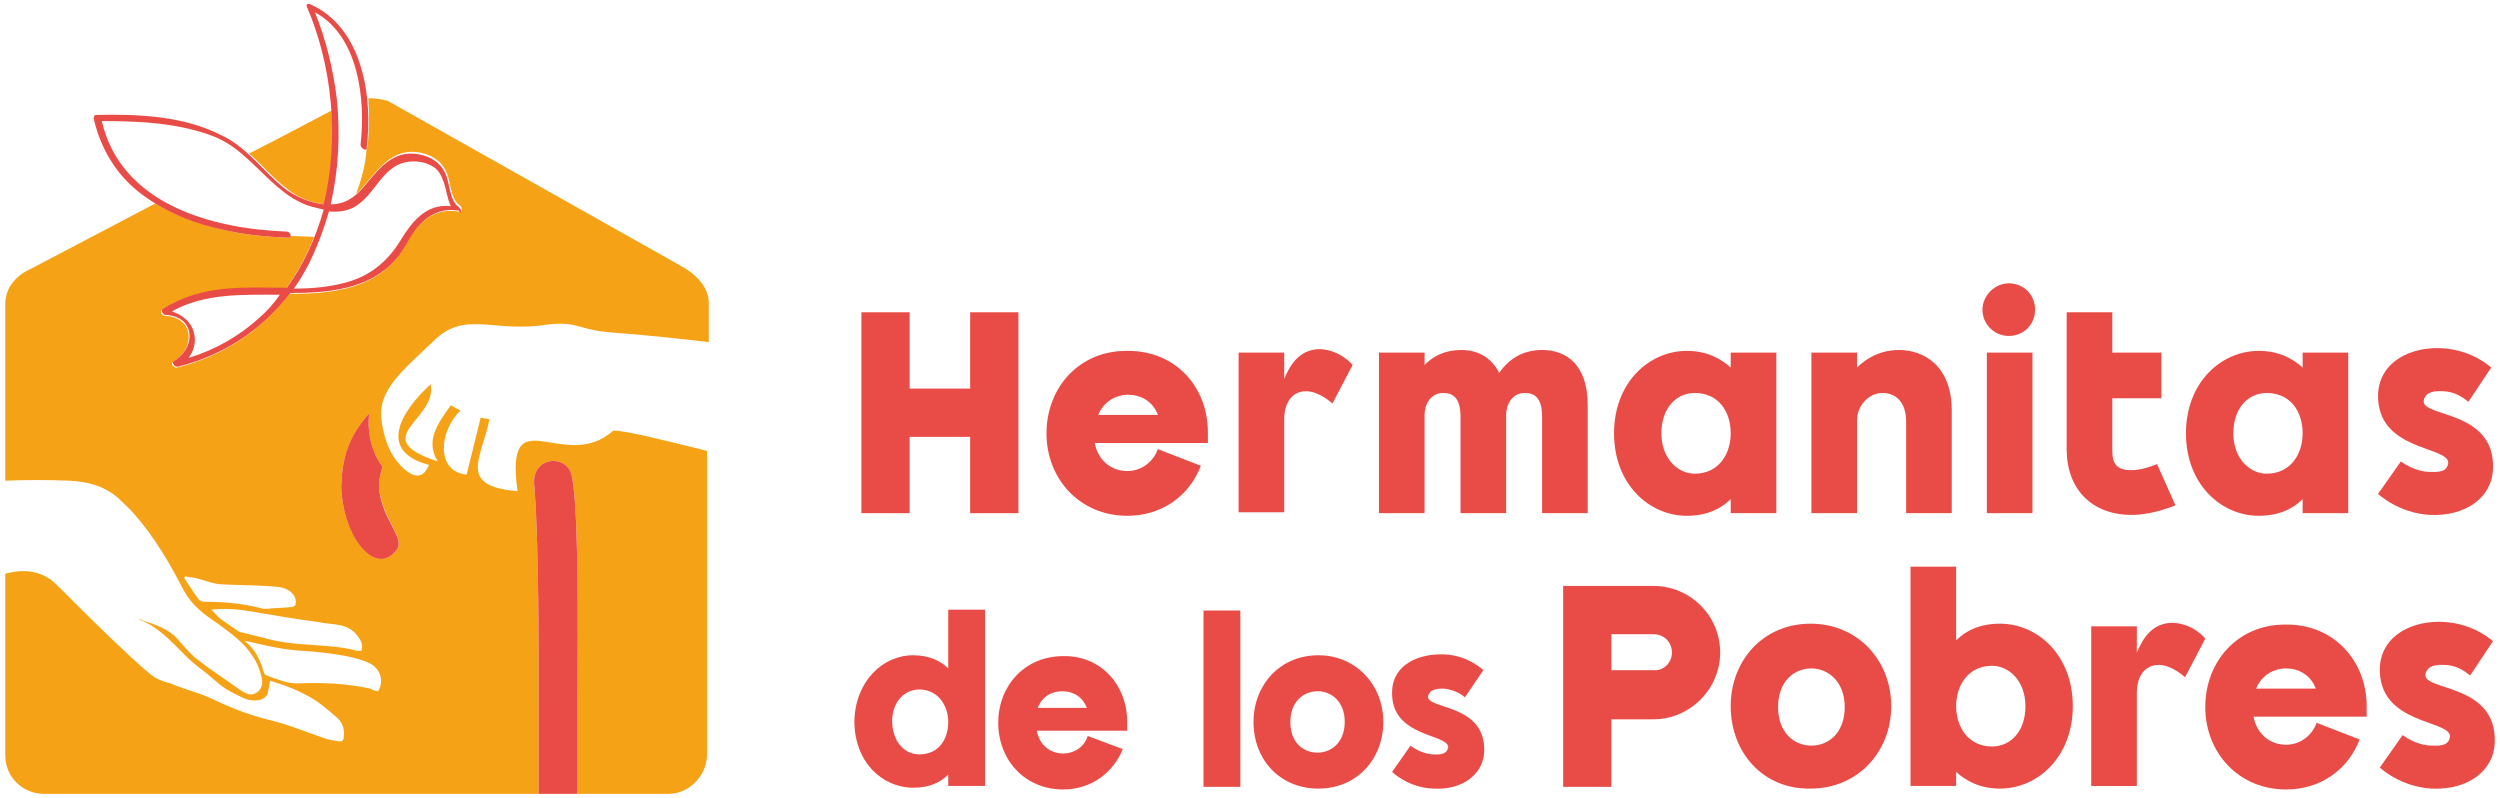 <?xml version="1.0" encoding="UTF-8"?>
<svg xmlns="http://www.w3.org/2000/svg" xmlns:xlink="http://www.w3.org/1999/xlink" version="1.1" id="Capa_1" x="0px" y="0px" width="285px" height="91px" viewBox="0 0 285 91" style="enable-background:new 0 0 285 91;" xml:space="preserve">
<style type="text/css">
	.st0{fill:#F6A217;}
	.st1{fill:#E94C47;}
</style>
<g>
	<path class="st0" d="M32.7,21.5c-1.6-1.2-2.8-2.7-4.3-4l3.5-1.8c0,0,0,0,0,0l5.9-3.1c0.3,3.6,0,7.2-0.8,10.7   C35.4,23.1,33.9,22.5,32.7,21.5 M43.6,53.2c-1.2-1.6-1.8-3.9-1.5-6.1c-2.4,2.7-3.1,5.2-3.2,8.4h0c0.2,5.8,4,10.3,6.3,7.2   c1.1-1.4-1.7-3.5-2-7.3C43.2,54.6,43.4,53.9,43.6,53.2 M43.1,78.8c0.7-1.1,0.3-2.6-1-3.2c-0.8-0.4-1.7-0.6-2.6-0.8   c-1.6-0.3-3.3-0.5-4.9-0.6c-2.2-0.1-4.3-0.6-6.4-1.1c-0.2,0-0.2,0-0.4-0.1c1.3,1,1.8,2.1,2.3,3.7c0,0.1,0.2,0.3,0.3,0.3   c1.1,0.4,2.5,1,3.7,0.9c2.7-0.1,5.4,0,8.1,0.6C42.6,78.7,42.8,78.8,43.1,78.8 M27.1,71.9c0.1,0.1,0.3,0.2,0.5,0.2   c1.2,0.3,2.4,0.6,3.6,0.9c0.9,0.2,1.8,0.3,2.7,0.4c2.3,0.2,4.6,0.2,6.9,0.8c0.1,0,0.3,0,0.4,0c0.2-0.6,0-1.1-0.3-1.5   c-0.5-0.8-1.2-1.2-2-1.4c-0.9-0.2-1.8-0.2-2.7-0.4c-2.3-0.3-4.7-0.7-7-1.1c-1.6-0.3-3.3-0.5-5.1-0.3c0.4,0.4,0.7,0.8,1.1,1.1   C25.9,71.1,26.5,71.5,27.1,71.9 M22.7,68.4c0.1,0.1,0.4,0.2,0.6,0.2c2.3,0,4.5,0.2,6.7,0.8c0.2,0,0.3,0,0.5,0   c0.9-0.1,1.8-0.1,2.8-0.2c0.2,0,0.4-0.2,0.4-0.4c0.1-0.6-0.2-1.1-0.8-1.5c-0.8-0.5-1.7-0.4-2.6-0.5c-1.8-0.1-3.6-0.1-5.3-0.2   c-0.9-0.1-1.8-0.5-2.7-0.7c-0.4-0.1-0.8-0.1-1.2-0.2c0,0.1-0.1,0.1-0.1,0.2C21.6,66.8,22.1,67.6,22.7,68.4 M65,53.7   c-0.9-1.9-4.4-1.5-4.1,1.6c0.6,7,0.5,23.5,0.5,25.6v9.6h4.4v-9.6C65.9,71.7,66,55.7,65,53.7 M49.4,38.9c-3.3,3.2-6.4,5.5-5.9,9   c0,0,0.2,2.4,1.4,4.2c0.6,0.9,2.9,3.7,4,0.9c-6-1.6-3.1-6.2,0.2-9.2c0.8,4.1-7.4,6.1,0.8,8.8c-1.4-2.3-0.1-4.2,1.5-6.4   c0.3,0.2,0.7,0.4,1.1,0.6c-2.5,2.4-2.8,7,0.7,7.3c0,0,1.6-6.5,1.6-6.5c0.3,0.1,0.6,0.1,1,0.2c-0.9,4.5-3.7,7.6,3.2,8.2   c-1.5-11,5.3-1.9,10.9-6.9c1-0.1,5.5,1,10.7,2.3V86c0,2.4-2,4.5-4.4,4.5H5c-2.4,0-4.4-1.9-4.4-4.4V65.4c0.3-0.1,0.6-0.1,0.9-0.2   c1.9-0.3,3.6,0.1,5,1.5c2.1,2.1,4.2,4.2,6.4,6.3c1.4,1.3,2.8,2.7,4.3,3.9c0.6,0.5,1.4,0.8,2.2,1c1.4,0.6,3,1,4.4,1.6   c2.3,1.1,4.5,2,7,2.6c2.1,0.5,4.2,1.4,6.3,2.1c0.5,0.2,1,0.2,1.5,0.3c0.4,0.1,0.6-0.1,0.6-0.6c0.1-0.8-0.2-1.6-0.8-2.1   c-0.8-0.7-1.6-1.4-2.5-2c-1.8-1.1-3.2-1.6-5.1-2.2c-0.1,0.5-0.2,1.1-0.3,1.5c-0.4,0.9-1.8,0.9-2.7,0.5c-0.8-0.4-1.3-0.6-2.1-1.1   c-0.9-0.6-1.7-1.4-2.6-2.1c-0.7-0.5-1.4-1.1-2-1.7c-1.6-1.6-3.1-3.3-5.3-4.1c0.1,0,0.3,0,0.4,0.1c1.5,0.5,3,1,4,2.1   c0.8,0.9,1.6,1.9,2.6,2.6c1.4,1.1,3,2.1,4.5,3.2c0.6,0.4,1.2,0.8,1.9,0.4c0.7-0.4,0.8-1.2,0.6-1.9c-0.2-0.8-0.5-1.6-1-2.3   c-1-1.6-2.6-2.7-4.1-3.8C23.2,70,21.9,69,21,67.4c-1.6-3.1-3.4-6.2-5.7-8.8c-0.5-0.6-1.1-1.1-1.7-1.7c-1.6-1.5-3.6-2-5.7-2.1   c-2.4-0.1-4.9-0.1-7.3,0V34.7c0-1.9,1.2-3.3,3-4.1l14.1-7.4c2.5,1.5,5.4,2.5,8.2,3.1c2.3,0.5,4.6,0.7,6.9,0.8   c0.2,0,0.3-0.1,0.3-0.2l2.7,0.1c-0.8,2.1-1.9,4.1-3.2,5.9c-2.3,0-4.6-0.1-6.8,0.1c-2.6,0.2-5.1,0.9-7.3,2.3c0,0-0.1,0-0.1,0.1   c-0.2,0.2,0.2,0.7,0.5,0.6c1.3,0.1,2.5,0.8,2.6,2.2c0.1,1.3-0.7,2.4-1.8,3.1c-0.3,0.2,0.2,0.7,0.5,0.6c5.2-1.3,9.6-4.2,12.8-8.4   c4.3,0,9-0.4,12-3.8c1-1.1,1.5-2.5,2.5-3.7c1.2-1.4,2.7-2.2,4.6-1.9c0,0,0,0,0.1,0c0.5,0.3,0.6-0.4,0.2-0.7c-1-0.7-1-2.4-1.4-3.5   c-0.5-1.4-1.6-2.2-3.1-2.5c-3.1-0.6-4.7,1.8-6.5,3.9c-0.3,0.3-0.5,0.6-0.8,0.8c0.4-1.1,1.1-3.1,1.2-5.3c0.1,0,0.1-0.1,0.1-0.1   c0.2-1.7,0.2-3.6,0.1-5.5c0.8,0,1.5,0.1,2.2,0.3l33.4,18.8c1.5,0.8,3.2,2.3,3.2,4.2v4.5c-3.4-0.4-7.1-0.8-11.1-1.1   c-3.9-0.3-3.7-1.3-7.3-0.9C56.2,38,53,35.3,49.4,38.9"></path>
	<path class="st1" d="M43.2,55.4c0.2,3.8,3.1,5.9,2,7.3c-2.3,3.1-6.1-1.3-6.3-7.2h0c0.1-3.3,0.8-5.7,3.2-8.4   c-0.3,2.2,0.3,4.5,1.5,6.1C43.4,53.9,43.2,54.6,43.2,55.4 M61.4,80.9v9.6h4.4v-9.6c0.1-9.2,0.2-25.1-0.8-27.2   c-0.9-1.9-4.4-1.5-4.1,1.6C61.5,62.2,61.4,78.8,61.4,80.9"></path>
	<path class="st1" d="M45.6,27.5c-1.3,2.1-3.1,3.7-5.5,4.5c-2.1,0.7-4.4,0.9-6.6,0.9c0.6-0.8,1.1-1.7,1.6-2.6c1-2,1.8-4.1,2.4-6.2   c1,0.1,2,0,2.9-0.5c2.3-1.3,3.1-4.5,5.8-5.1c1-0.2,2.1-0.1,3,0.4c0.8,0.4,1.1,1.1,1.4,1.9c0.3,0.9,0.4,1.9,0.8,2.7   C48.6,23.2,47,25.2,45.6,27.5 M29.6,36.2c-2.3,2.1-5.1,3.7-8.1,4.6c0.6-0.8,0.9-1.8,0.6-2.9c-0.3-1.2-1.3-2-2.5-2.4   c3.7-2.1,8.1-1.9,12.3-1.9C31.3,34.5,30.5,35.4,29.6,36.2 M52.3,23.6c-1-0.7-1-2.4-1.4-3.5c-0.5-1.4-1.6-2.2-3.1-2.5   c-3.1-0.6-4.7,1.8-6.5,3.9c-1,1.1-2.1,1.8-3.6,1.8c0,0,0,0,0,0c0.9-3.9,1.1-8,0.7-12C38,8,37.2,4.6,35.9,1.4c5,2.7,5.8,10,5.2,15.1   c0,0.4,0.7,0.8,0.7,0.4c0.7-5.8-0.4-13.7-6.4-16.4c-0.2-0.1-0.6-0.1-0.4,0.3c2.9,6.8,3.7,15,1.9,22.5c-1.6-0.2-3-0.8-4.3-1.7   c-2.5-1.9-4.3-4.7-7.2-6.1C21,13.2,15.8,13,11,13.1c-0.2,0-0.3,0.1-0.3,0.3c0,0-0.1,0.1,0,0.2c0.8,3.4,2.6,6.4,5.4,8.5   c2.9,2.2,6.3,3.5,9.8,4.2c2.3,0.5,4.6,0.7,6.9,0.8c0.6,0,0.3-0.7-0.1-0.7c-8.5-0.3-18.9-3.1-21.1-12.6c4.3,0,8.8,0.2,12.9,1.8   c3.1,1.3,5,4,7.5,6c1.2,1,2.6,1.8,4.1,2.1c0.3,0.1,0.5,0.1,0.8,0.2c-0.9,3.2-2.3,6.3-4.2,8.9c-2.3,0-4.6-0.1-6.8,0.1   c-2.6,0.2-5.1,0.9-7.3,2.3c0,0-0.1,0-0.1,0.1c-0.2,0.2,0.2,0.7,0.5,0.6c1.3,0.1,2.5,0.8,2.6,2.2c0.1,1.3-0.7,2.4-1.8,3.1   c-0.3,0.2,0.2,0.7,0.5,0.6c5.2-1.3,9.6-4.2,12.8-8.4c4.3,0,9-0.4,12-3.8c1-1.1,1.5-2.5,2.5-3.7c1.2-1.4,2.7-2.2,4.6-1.9   c0,0,0,0,0.1,0C52.6,24.6,52.7,23.9,52.3,23.6"></path>
	<g>
		<g>
			<path class="st1" d="M110.6,35.6h5.5v22.9h-5.5v-8.7h-6.9v8.7h-5.5V35.6h5.5v8.7h6.9V35.6z"></path>
			<path class="st1" d="M137.7,49.3v1.2h-12.9c0.4,2.1,2,3.2,3.7,3.2c1.5,0,2.9-0.9,3.5-2.5l4.9,1.9c-1.3,3.4-4.4,5.7-8.4,5.7     c-5.4,0-9.2-4.2-9.2-9.4c0-5.2,3.7-9.4,9.1-9.4h0C134,39.9,137.7,44.1,137.7,49.3z M132,47.3c-0.6-1.6-2-2.3-3.4-2.3     c-1.4,0-2.8,0.8-3.4,2.3H132z"></path>
			<path class="st1" d="M154.2,41.6l-2.3,4.4c0,0-1.5-1.4-3-1.4c-1.6,0-2.5,1.3-2.5,3.2v10.6h-5.2V40.2h5.2v3     c0.7-1.7,1.8-3.4,4.1-3.4C152.8,39.9,154.2,41.6,154.2,41.6z"></path>
			<path class="st1" d="M181,46.2v12.3h-5.2v-11c0-2.3-1-2.7-2-2.7c-1.4,0-2.1,1.3-2.1,2.5v11.2h-5.2v-11c0-2.3-1-2.7-2-2.7     c-1.4,0-2.1,1.3-2.1,2.5v11.2h-5.2V40.2h5.2v1.4c1-1,2.3-1.7,4.2-1.7c1.8,0,3.4,0.8,4.3,2.6c1-1.4,2.5-2.6,4.9-2.6     C178.6,39.9,181,41.6,181,46.2z"></path>
			<path class="st1" d="M197.3,40.2h5.2v18.3h-5.2v-1.6c-1.1,1.1-2.7,1.9-5,1.9c-4.3,0-8.3-3.6-8.3-9.4c0-5.8,4-9.4,8.3-9.4     c2.3,0,3.9,0.9,5,1.9V40.2z M193.2,44.8c-2,0-3.8,1.6-3.8,4.6c0,2.9,1.9,4.6,3.8,4.6c2.7,0,4.1-2.2,4.1-4.6     C197.3,46.9,195.9,44.8,193.2,44.8z"></path>
			<path class="st1" d="M206.5,40.2h5.2v1.7c1.1-1.1,2.7-2,4.8-2c2.7,0,6,1.7,6,6.9v11.7h-5.2V48.1c0-2.3-1.2-3.3-2.7-3.3     c-1.6,0-2.9,1.5-2.9,3.1v10.6h-5.2V40.2z"></path>
			<path class="st1" d="M232,35.3c0,1.7-1.3,3-3,3c-1.6,0-3-1.3-3-3c0-1.6,1.4-3,3-3C230.7,32.3,232,33.6,232,35.3z M226.5,40.2h5.2     v18.3h-5.2V40.2z"></path>
			<path class="st1" d="M245.9,52.9l2.1,4.7c-0.2,0.1-2.6,1.1-5,1.1c-4.5,0-7.4-2.9-7.4-7.5V35.6h5.2v4.6h5.6v5.2h-5.6v5.9     c0,1.6,0.5,2.3,2.2,2.3C244.1,53.6,245.5,53.1,245.9,52.9z"></path>
			<path class="st1" d="M262.5,40.2h5.2v18.3h-5.2v-1.6c-1.1,1.1-2.7,1.9-5,1.9c-4.3,0-8.3-3.6-8.3-9.4c0-5.8,4-9.4,8.3-9.4     c2.3,0,3.9,0.9,5,1.9V40.2z M258.4,44.8c-2,0-3.8,1.6-3.8,4.6c0,2.9,1.9,4.6,3.8,4.6c2.7,0,4.1-2.2,4.1-4.6     C262.5,46.9,261.1,44.8,258.4,44.8z"></path>
			<path class="st1" d="M284.2,53.5c-0.1,3.1-3,5.4-7.2,5.2c-3.6-0.2-5.9-2.4-5.9-2.4s2.6-3.7,2.6-3.7c0,0,1.5,1.2,3.4,1.2     c1.7,0.1,1.9-0.5,2-1c0.1-2-8.2-1.3-8-7.9c0.2-3.8,3.9-5.4,7.3-5.2c3.5,0.2,5.6,2.2,5.6,2.2l-2.6,3.9c-0.1,0-1.2-1.2-3-1.2     c-1.4-0.1-2,0.4-2.1,1.1C276.1,47.6,284.5,46.7,284.2,53.5z"></path>
		</g>
		<g>
			<path class="st1" d="M104.1,74.7c1.9,0,3.2,0.7,4,1.5v-6.7h4.2v20.1h-4.2v-1.3c-0.9,0.9-2.1,1.5-4,1.5c-3.5,0-6.7-2.9-6.7-7.6     C97.5,77.7,100.6,74.7,104.1,74.7z M104.8,86c2.2,0,3.3-1.7,3.3-3.7c0-1.9-1.2-3.7-3.3-3.7c-1.6,0-3.1,1.3-3.1,3.7     C101.8,84.7,103.2,86,104.8,86z"></path>
			<path class="st1" d="M128.5,82.3v1h-10.3c0.3,1.7,1.6,2.6,3,2.6c1.2,0,2.4-0.7,2.8-2l4,1.5c-1.1,2.7-3.6,4.6-6.8,4.6     c-4.4,0-7.4-3.4-7.4-7.6c0-4.2,3-7.6,7.4-7.6h0C125.5,74.7,128.5,78.1,128.5,82.3z M123.9,80.7c-0.5-1.3-1.6-1.9-2.8-1.9     s-2.3,0.6-2.8,1.9H123.9z"></path>
			<path class="st1" d="M137.2,69.6h4.2v20.1h-4.2V69.6z"></path>
			<path class="st1" d="M142.9,82.3c0-4.2,3-7.6,7.4-7.6c4.3,0,7.4,3.4,7.4,7.6c0,4.2-3,7.6-7.4,7.6     C145.9,89.9,142.9,86.6,142.9,82.3z M150.2,78.8c-1.6,0-3.1,1.2-3.1,3.5c0,2.4,1.5,3.5,3.1,3.5s3.1-1.2,3.1-3.5     C153.3,80,151.8,78.8,150.2,78.8z"></path>
			<path class="st1" d="M169.2,85.7c-0.1,2.5-2.4,4.4-5.8,4.2c-2.9-0.1-4.7-1.9-4.7-1.9s2.1-3,2.1-3c0,0,1.2,1,2.7,1     c1.3,0.1,1.5-0.4,1.6-0.8c0-1.6-6.6-1.1-6.4-6.4c0.1-3.1,3.1-4.3,5.9-4.2c2.8,0.1,4.5,1.8,4.5,1.8l-2.1,3.1c0,0-0.9-0.9-2.5-1     c-1.1,0-1.6,0.3-1.7,0.9C162.7,80.9,169.4,80.2,169.2,85.7z"></path>
			<path class="st1" d="M196.1,74.4c0,4.1-3.4,7.6-7.6,7.6h-4.8v7.7h-5.5V66.8h10.3C192.7,66.8,196.1,70.2,196.1,74.4z M190.6,74.4     c0-1.2-0.9-2.1-2.1-2.1h-4.8v4.1h4.8C189.7,76.5,190.6,75.5,190.6,74.4z"></path>
			<path class="st1" d="M197.3,80.5c0-5.2,3.7-9.4,9.1-9.4c5.4,0,9.2,4.2,9.2,9.4c0,5.2-3.8,9.4-9.2,9.4     C201,90,197.3,85.8,197.3,80.5z M206.5,76.2c-2,0-3.8,1.5-3.8,4.4s1.8,4.4,3.8,4.4c2,0,3.8-1.5,3.8-4.4S208.4,76.2,206.5,76.2z"></path>
			<path class="st1" d="M236.3,80.5c0,5.8-4,9.4-8.3,9.4c-2.3,0-3.9-0.9-5-1.9v1.6h-5.2v-25h5.2V73c1.1-1.1,2.7-1.9,5-1.9     C232.3,71.1,236.3,74.7,236.3,80.5z M230.9,80.5c0-2.9-1.9-4.6-3.8-4.6c-2.7,0-4.1,2.2-4.1,4.6c0,2.4,1.4,4.6,4.1,4.6     C229.1,85.1,230.9,83.5,230.9,80.5z"></path>
			<path class="st1" d="M251.4,72.8l-2.3,4.4c0,0-1.5-1.4-3-1.4c-1.6,0-2.5,1.3-2.5,3.2v10.6h-5.2V71.4h5.2v3     c0.7-1.7,1.8-3.4,4.1-3.4C250.1,71.1,251.4,72.8,251.4,72.8z"></path>
			<path class="st1" d="M269.8,80.5v1.2h-12.9c0.4,2.1,2,3.2,3.7,3.2c1.5,0,2.9-0.9,3.5-2.5l4.9,1.9c-1.3,3.4-4.4,5.7-8.4,5.7     c-5.4,0-9.2-4.2-9.2-9.4c0-5.2,3.7-9.4,9.1-9.4h0C266,71.1,269.8,75.3,269.8,80.5z M264,78.5c-0.6-1.6-2-2.3-3.4-2.3     c-1.4,0-2.8,0.8-3.4,2.3H264z"></path>
			<path class="st1" d="M284.4,84.7c-0.1,3.1-3,5.4-7.2,5.2c-3.6-0.2-5.9-2.4-5.9-2.4s2.6-3.7,2.6-3.7c0,0,1.5,1.2,3.4,1.2     c1.7,0.1,1.9-0.5,2-1c0.1-2-8.2-1.3-8-7.9c0.2-3.8,3.9-5.4,7.3-5.2c3.5,0.2,5.6,2.2,5.6,2.2l-2.6,3.9c-0.1,0-1.2-1.2-3-1.2     c-1.4-0.1-2,0.4-2.1,1.1C276.3,78.8,284.7,77.9,284.4,84.7z"></path>
		</g>
	</g>
</g>
</svg>
